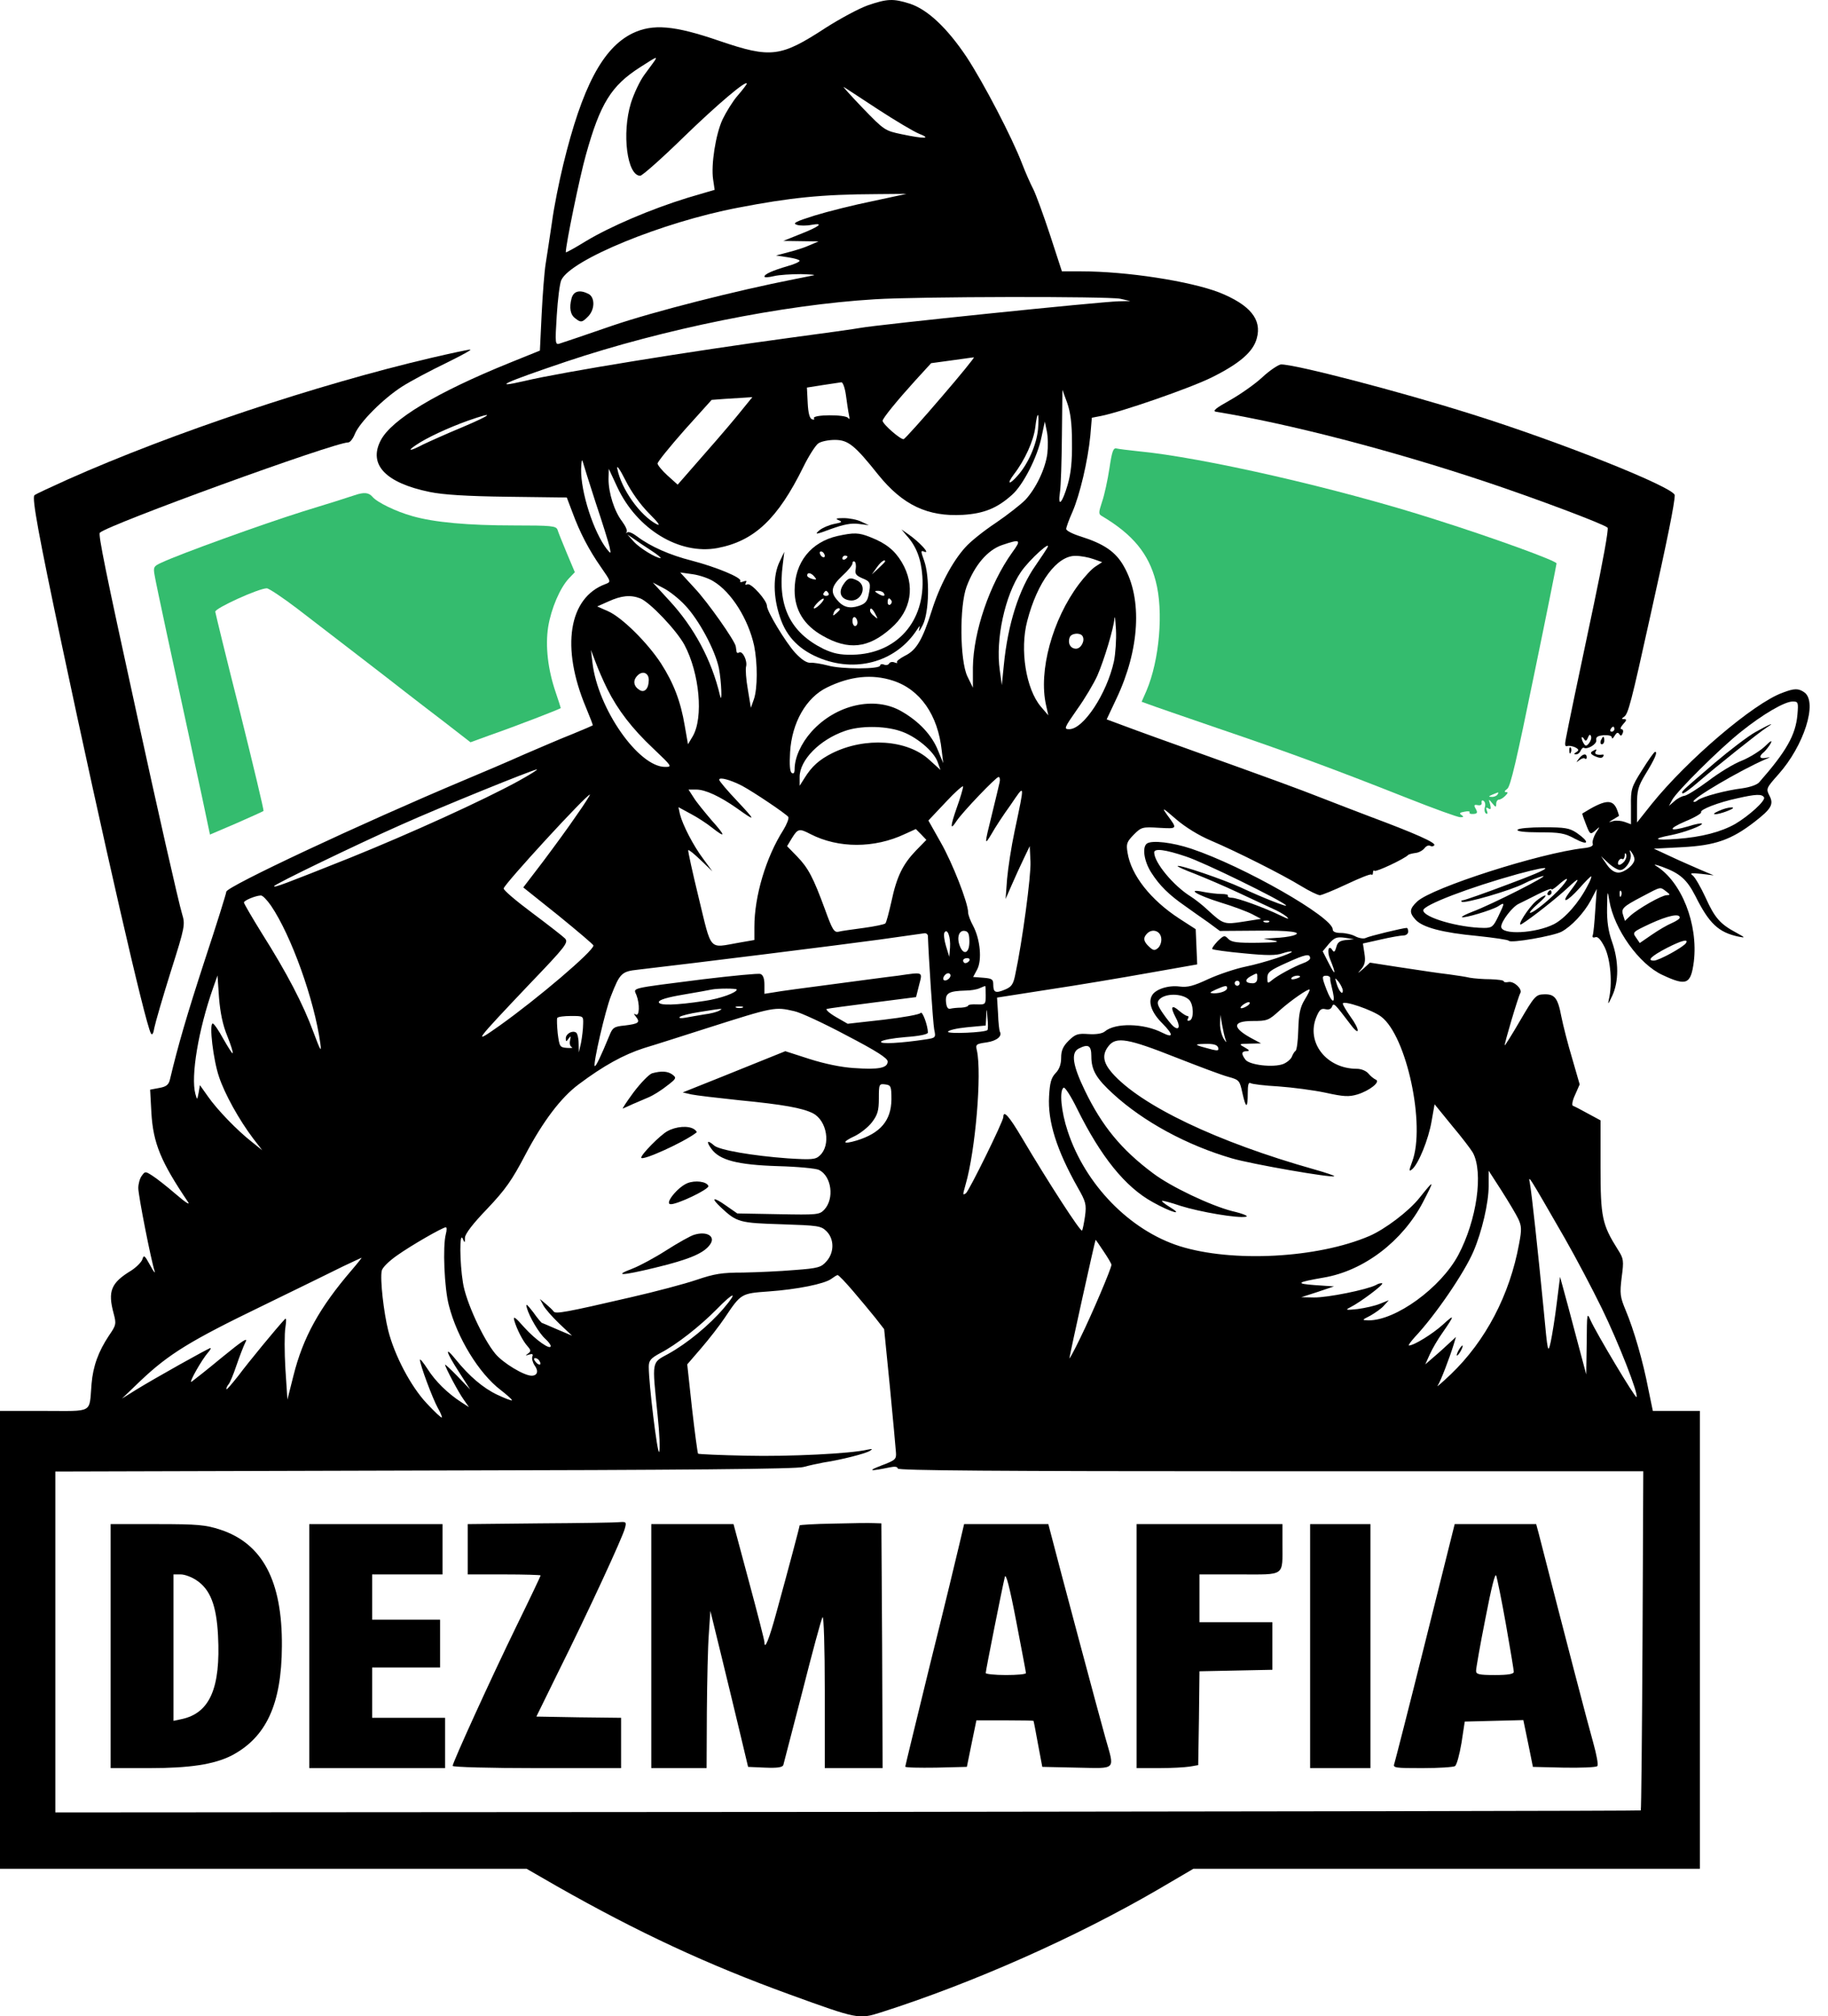 <?xml version="1.0" encoding="UTF-8"?> <svg xmlns="http://www.w3.org/2000/svg" width="78" height="86" viewBox="0 0 78 86" fill="none"><path d="M37.017 0.232C36.631 0.372 35.837 0.801 35.247 1.177C33.305 2.443 32.908 2.496 30.698 1.745C28.766 1.08 27.854 1.005 26.985 1.423C25.719 2.046 24.839 3.709 24.035 7.014C23.863 7.722 23.637 8.827 23.552 9.481C23.455 10.125 23.337 10.93 23.283 11.252C23.23 11.574 23.155 12.539 23.112 13.398L23.037 14.954L21.738 15.479C18.637 16.735 16.706 17.893 16.245 18.784C15.708 19.814 16.449 20.597 18.337 20.984C18.906 21.102 19.925 21.166 21.663 21.188L24.185 21.22L24.421 21.842C24.743 22.722 25.14 23.473 25.644 24.192C26.073 24.814 26.084 24.814 25.837 24.911C24.26 25.49 23.927 27.614 25 30.168C25.172 30.587 25.311 30.93 25.29 30.941C25.279 30.951 24.882 31.123 24.41 31.316C23.938 31.499 23.026 31.896 22.371 32.175C21.728 32.464 20.569 32.958 19.796 33.28C15.429 35.115 9.657 37.819 9.657 38.033C9.657 38.097 9.249 39.407 8.745 40.93C7.972 43.301 7.597 44.589 7.253 46.037C7.2 46.263 7.103 46.349 6.803 46.402L6.406 46.477L6.459 47.454C6.534 48.763 6.867 49.557 8.026 51.273C8.122 51.424 7.897 51.273 7.511 50.941C7.125 50.608 6.674 50.254 6.502 50.147C6.202 49.954 6.191 49.954 6.052 50.147C5.966 50.254 5.901 50.501 5.901 50.673C5.901 50.995 6.449 53.773 6.599 54.224C6.631 54.342 6.545 54.224 6.406 53.967C6.17 53.537 6.137 53.505 6.073 53.72C6.03 53.838 5.815 54.053 5.601 54.192C4.732 54.718 4.592 55.072 4.85 56.027C4.968 56.467 4.957 56.52 4.646 56.971C4.206 57.636 3.97 58.258 3.906 59.031C3.798 60.308 4.024 60.179 1.878 60.179H0V69.943V79.707H11.234H22.468L23.756 80.448C27.232 82.422 30.183 83.795 33.702 85.072C36.599 86.124 36.642 86.134 37.586 85.834C41.492 84.589 45.902 82.636 49.421 80.587L50.923 79.707H61.728H72.533V69.943V60.179H71.524H70.526L70.333 59.246C70.108 58.065 69.711 56.703 69.367 55.887C69.131 55.319 69.11 55.19 69.196 54.482C69.292 53.763 69.281 53.688 69.035 53.301C68.359 52.228 68.294 51.917 68.294 49.771V47.786L67.758 47.497C67.468 47.336 67.178 47.185 67.114 47.164C67.061 47.143 67.093 46.939 67.211 46.692L67.404 46.252L67.082 45.136C66.9 44.535 66.696 43.73 66.621 43.355C66.47 42.55 66.331 42.389 65.859 42.411C65.537 42.422 65.462 42.507 64.872 43.516C64.518 44.127 64.217 44.6 64.206 44.589C64.174 44.557 64.786 42.486 64.872 42.357C64.968 42.185 64.603 41.842 64.367 41.885C64.26 41.907 64.163 41.896 64.163 41.853C64.163 41.81 63.906 41.778 63.605 41.767C63.294 41.767 62.897 41.735 62.715 41.703C62.543 41.66 62.157 41.606 61.857 41.563C61.159 41.477 60.998 41.445 59.625 41.241L58.455 41.059L58.176 41.316C57.908 41.542 57.897 41.552 58.09 41.327C58.241 41.145 58.273 40.984 58.219 40.662L58.155 40.243L58.917 40.072C59.335 39.975 59.775 39.9 59.882 39.9C60 39.9 60.086 39.825 60.086 39.739C60.086 39.653 60.065 39.578 60.022 39.578C59.872 39.578 58.402 39.932 58.273 40.007C58.187 40.05 57.994 40.018 57.844 39.943C57.694 39.857 57.404 39.793 57.221 39.793C56.985 39.793 56.867 39.739 56.867 39.642C56.867 39.117 53.069 36.949 50.827 36.198C50.022 35.93 49.174 35.834 48.949 35.973C48.724 36.112 48.809 36.735 49.131 37.228C49.474 37.765 49.871 38.162 50.569 38.645C50.837 38.838 51.277 39.149 51.556 39.342L52.05 39.707L53.53 39.696C55.043 39.675 55.687 39.761 55.151 39.911C55 39.954 54.668 39.997 54.4 40.007L53.917 40.039L54.346 40.115C54.657 40.168 54.485 40.2 53.681 40.211C52.801 40.222 52.554 40.19 52.414 40.05C52.254 39.879 52.221 39.889 51.953 40.147C51.803 40.308 51.696 40.458 51.728 40.479C51.76 40.512 52.361 40.597 53.08 40.662C54.056 40.758 54.453 40.758 54.721 40.662C54.914 40.597 55.097 40.565 55.118 40.587C55.194 40.651 53.927 41.07 53.144 41.23C52.726 41.316 52.017 41.552 51.567 41.756C50.923 42.057 50.676 42.121 50.333 42.078C49.85 42.014 49.292 42.196 49.153 42.464C48.981 42.765 49.153 43.215 49.603 43.655C50.075 44.138 50.075 44.288 49.603 44.052C48.82 43.645 47.586 43.612 47.136 43.999C47.028 44.085 46.771 44.127 46.449 44.106C45.987 44.074 45.891 44.106 45.601 44.385C45.354 44.632 45.279 44.814 45.279 45.115C45.279 45.383 45.204 45.608 45.043 45.769C44.85 45.973 44.796 46.188 44.764 46.756C44.7 47.829 45.086 49.052 45.987 50.651C46.331 51.252 46.363 51.37 46.299 51.864C46.256 52.153 46.202 52.443 46.17 52.486C46.116 52.572 44.721 50.415 43.616 48.548C43.058 47.604 42.811 47.325 42.811 47.647C42.811 47.829 41.342 50.812 41.213 50.898C41.073 50.984 41.073 50.984 41.202 50.522C41.62 49.085 41.899 45.801 41.685 44.814C41.62 44.546 41.642 44.525 42.103 44.46C42.532 44.396 42.779 44.192 42.661 43.999C42.64 43.956 42.597 43.612 42.586 43.237L42.543 42.55L44.743 42.207C45.955 42.025 47.876 41.703 49.013 41.499L51.084 41.134L51.052 40.383L51.02 39.632L50.322 39.181C49.099 38.387 48.262 37.325 48.112 36.37C48.047 35.984 48.08 35.909 48.38 35.597C48.702 35.276 48.745 35.265 49.464 35.308C50.258 35.351 50.247 35.361 49.796 34.75C49.56 34.417 49.603 34.439 50.172 34.932C50.569 35.276 51.159 35.64 51.674 35.855C52.779 36.327 54.721 37.303 55.526 37.797C55.88 38.012 56.234 38.183 56.32 38.183C56.395 38.183 56.921 37.969 57.468 37.711C58.015 37.454 58.487 37.261 58.52 37.303C58.552 37.336 58.584 37.293 58.584 37.218C58.584 37.142 58.616 37.11 58.648 37.142C58.713 37.207 59.936 36.627 60.086 36.467C60.118 36.434 60.258 36.402 60.397 36.381C60.537 36.37 60.709 36.273 60.784 36.177C60.859 36.08 60.966 36.037 61.03 36.08C61.095 36.112 61.17 36.102 61.202 36.048C61.267 35.941 60.376 35.544 58.477 34.836C57.865 34.6 56.921 34.245 56.385 34.031C55.344 33.623 54.496 33.312 50.429 31.853C48.981 31.338 47.672 30.855 47.511 30.791L47.221 30.683L47.64 29.793C48.627 27.711 48.756 25.544 47.951 24.149C47.608 23.537 47.103 23.194 46.116 22.883C45.773 22.776 45.494 22.636 45.494 22.561C45.494 22.497 45.612 22.164 45.762 21.831C46.073 21.112 46.417 19.675 46.524 18.58L46.588 17.818L46.974 17.743C47.812 17.582 50.762 16.563 51.696 16.102C52.887 15.511 53.477 15.007 53.627 14.428C53.852 13.623 53.337 13.001 52.028 12.475C50.773 11.992 48.08 11.574 46.138 11.574H45.311L44.807 10.029C44.528 9.181 44.206 8.301 44.088 8.065C43.97 7.84 43.756 7.357 43.616 6.992C43.187 5.865 41.964 3.526 41.245 2.432C40.419 1.198 39.582 0.404 38.82 0.157C38.112 -0.068 37.854 -0.057 37.017 0.232ZM27.94 2.582C27.886 2.657 27.693 2.926 27.5 3.183C27.307 3.441 27.049 3.988 26.921 4.396C26.524 5.694 26.76 7.496 27.318 7.496C27.404 7.496 28.241 6.756 29.163 5.855C30.601 4.46 31.867 3.387 31.867 3.569C31.867 3.591 31.695 3.827 31.47 4.084C31.256 4.331 30.977 4.793 30.837 5.082C30.537 5.715 30.333 7.035 30.429 7.657L30.494 8.097L29.324 8.441C27.768 8.923 26.052 9.653 25 10.286C24.528 10.576 24.142 10.79 24.142 10.758C24.142 10.426 24.743 7.507 25 6.606C25.612 4.406 26.084 3.655 27.307 2.872C28.026 2.411 28.047 2.4 27.94 2.582ZM37.447 4.653C38.187 5.136 38.981 5.608 39.217 5.705C39.764 5.919 39.453 5.93 38.477 5.726C37.758 5.576 37.726 5.554 36.813 4.61C36.309 4.084 35.944 3.677 35.998 3.709C36.062 3.741 36.706 4.17 37.447 4.653ZM37.232 8.58C36.438 8.741 35.322 9.02 34.764 9.192C33.949 9.449 33.798 9.524 34.002 9.589C34.131 9.632 34.421 9.632 34.635 9.589C35.183 9.492 34.968 9.664 34.12 9.996L33.423 10.275L34.174 10.286L34.925 10.297L34.55 10.458C34.346 10.554 33.938 10.683 33.638 10.758L33.112 10.898L33.616 10.973C33.895 11.016 34.12 11.08 34.12 11.123C34.12 11.166 33.895 11.273 33.616 11.348C32.962 11.541 32.618 11.692 32.618 11.799C32.618 11.842 32.801 11.831 33.026 11.777C33.24 11.724 33.766 11.692 34.174 11.692C34.593 11.702 34.828 11.724 34.711 11.745C34.593 11.767 34.228 11.842 33.906 11.906C31.438 12.389 27.886 13.29 26.127 13.891C25.011 14.277 23.992 14.621 23.884 14.653C23.691 14.717 23.68 14.664 23.756 13.462C23.798 12.775 23.884 12.089 23.949 11.949C24.346 11.08 28.273 9.471 31.492 8.859C33.713 8.43 35.065 8.29 37.393 8.28L38.681 8.269L37.232 8.58ZM47.801 12.743L48.23 12.84L47.736 12.851C46.91 12.872 37.447 13.848 36.696 13.988C36.545 14.02 35.172 14.213 33.638 14.417C29.582 14.964 23.992 15.866 22.371 16.252C20.934 16.584 21.513 16.316 24.152 15.426C28.316 14.031 33.401 13.001 37.329 12.765C39.185 12.647 47.275 12.636 47.801 12.743ZM40.161 16.949C39.346 17.904 38.627 18.698 38.562 18.73C38.444 18.773 37.661 18.087 37.661 17.947C37.661 17.84 38.305 17.056 39.045 16.241L39.732 15.49L40.601 15.372C41.084 15.308 41.502 15.243 41.556 15.243C41.599 15.232 40.977 16.005 40.161 16.949ZM36.095 16.853C36.138 17.164 36.191 17.539 36.223 17.69C36.266 17.861 36.245 17.915 36.191 17.829C36.073 17.668 34.646 17.679 34.732 17.84C34.764 17.893 34.732 17.915 34.646 17.883C34.55 17.851 34.485 17.625 34.464 17.185L34.431 16.531L35.108 16.424C35.483 16.37 35.837 16.316 35.901 16.305C35.966 16.305 36.052 16.541 36.095 16.853ZM45.741 18.87C45.751 19.685 45.698 20.179 45.558 20.672C45.322 21.477 45.129 21.67 45.226 21.005C45.269 20.747 45.301 19.653 45.311 18.58L45.333 16.627L45.537 17.185C45.676 17.582 45.741 18.065 45.741 18.87ZM31.685 17.453C31.459 17.743 30.751 18.58 30.097 19.32L28.916 20.672L28.487 20.286C28.251 20.072 28.058 19.835 28.058 19.771C28.058 19.696 28.573 19.063 29.206 18.344L30.365 17.056L30.923 17.014C31.234 16.992 31.631 16.971 31.792 16.96L32.103 16.939L31.685 17.453ZM19.743 18.215C19.067 18.494 18.305 18.838 18.058 18.956C17.489 19.256 17.339 19.256 17.758 18.977C18.198 18.677 19.12 18.247 19.957 17.947C21.148 17.529 21.03 17.668 19.743 18.215ZM44.292 18.312C44.228 18.966 43.874 19.782 43.423 20.286C43.058 20.705 42.94 20.662 43.262 20.233C43.734 19.621 44.099 18.805 44.174 18.237C44.26 17.486 44.356 17.539 44.292 18.312ZM44.689 19.353C44.603 19.997 44.206 20.833 43.745 21.327C43.552 21.52 42.994 21.96 42.489 22.303C41.985 22.636 41.395 23.108 41.191 23.344C40.633 23.956 40.086 24.997 39.754 26.059C39.356 27.303 39.099 27.733 38.616 27.969C38.391 28.087 38.241 28.205 38.273 28.248C38.316 28.291 38.273 28.291 38.176 28.258C38.08 28.215 37.972 28.237 37.94 28.301C37.897 28.366 37.801 28.387 37.715 28.344C37.629 28.312 37.554 28.333 37.554 28.387C37.554 28.548 35.891 28.548 35.333 28.387C35.043 28.312 34.711 28.258 34.582 28.269C34.421 28.28 34.196 28.13 33.927 27.84C33.52 27.389 32.725 26.08 32.725 25.844C32.725 25.608 32.06 24.868 31.899 24.921C31.803 24.964 31.781 24.943 31.824 24.857C31.878 24.771 31.846 24.76 31.717 24.803C31.62 24.846 31.556 24.835 31.588 24.782C31.674 24.642 30.547 24.181 29.517 23.913C28.584 23.677 27.758 23.312 27.189 22.883C27.007 22.743 26.814 22.657 26.76 22.711C26.706 22.754 26.695 22.743 26.738 22.69C26.781 22.636 26.695 22.443 26.545 22.239C26.213 21.81 25.966 21.026 25.966 20.436L25.977 19.997L26.341 20.78C27.178 22.572 28.992 23.677 30.612 23.376C32.189 23.076 33.187 22.132 34.281 19.911C34.507 19.449 34.796 18.999 34.914 18.913C35.032 18.827 35.354 18.763 35.623 18.763C36.191 18.763 36.47 18.988 37.479 20.254C38.52 21.541 39.582 22.046 41.084 21.96C41.974 21.906 42.543 21.681 43.176 21.112C43.648 20.705 44.271 19.492 44.442 18.634L44.582 17.979L44.668 18.398C44.721 18.634 44.721 19.052 44.689 19.353ZM25.419 21.445C25.708 22.303 25.966 23.14 26.009 23.323C26.073 23.634 26.073 23.634 25.901 23.43C25.333 22.711 24.775 20.984 24.796 20.007C24.807 19.707 24.828 19.556 24.861 19.675C24.893 19.793 25.14 20.587 25.419 21.445ZM27.693 21.896C28.09 22.293 28.208 22.454 28.015 22.357C27.307 21.982 26.513 20.866 26.341 19.997C26.298 19.803 26.449 20.007 26.685 20.479C26.931 20.973 27.318 21.52 27.693 21.896ZM27.79 23.484C28.058 23.655 28.23 23.805 28.187 23.805C27.994 23.805 27.286 23.376 27.039 23.097L26.77 22.797L27.039 22.979C27.189 23.087 27.522 23.312 27.79 23.484ZM43.187 23.569C42.221 24.921 41.535 26.949 41.513 28.462V29.331L41.277 28.848C40.955 28.162 40.934 25.855 41.245 25.018C41.588 24.106 42.135 23.462 42.758 23.248C43.552 22.979 43.595 23.012 43.187 23.569ZM44.668 23.398C44.625 23.473 44.41 23.795 44.196 24.106C43.477 25.125 43.005 26.617 42.833 28.366L42.747 29.224L42.661 28.591C42.468 27.271 42.886 25.383 43.562 24.396C43.927 23.859 44.947 22.947 44.668 23.398ZM46.663 23.848L47.028 23.977L46.749 24.16C46.588 24.256 46.277 24.599 46.041 24.911C44.904 26.424 44.303 28.623 44.636 30.082L44.732 30.512L44.41 30.136C43.777 29.385 43.509 27.711 43.831 26.488C44.26 24.825 45.108 23.688 45.902 23.709C46.116 23.709 46.459 23.773 46.663 23.848ZM30.44 24.793C31.213 25.254 31.931 26.413 32.178 27.539C32.328 28.28 32.328 29.363 32.168 29.825L32.039 30.19L31.91 29.406C31.835 28.988 31.803 28.537 31.835 28.43C31.899 28.183 31.685 27.743 31.535 27.829C31.481 27.872 31.427 27.84 31.427 27.786C31.416 27.722 31.406 27.625 31.395 27.572C31.363 27.336 30.193 25.672 29.635 25.082L29.024 24.417L29.56 24.492C29.861 24.535 30.258 24.675 30.44 24.793ZM29.238 25.823C29.818 26.434 30.515 27.722 30.676 28.505C30.783 29.042 30.826 30.115 30.719 29.653C30.365 28.151 29.614 26.756 28.562 25.619L27.854 24.846L28.305 25.082C28.562 25.211 28.981 25.544 29.238 25.823ZM27.318 25.522C27.726 25.683 28.863 26.874 29.206 27.507C29.85 28.72 30.022 30.608 29.56 31.402L29.356 31.745L29.217 30.951C29.045 29.921 28.745 29.138 28.208 28.301C27.629 27.411 26.535 26.327 25.944 26.07L25.483 25.866L25.966 25.651C26.513 25.404 26.899 25.361 27.318 25.522ZM47.532 28.205C47.232 29.578 46.234 31.102 45.623 31.102C45.386 31.102 45.408 31.048 45.955 30.265C46.288 29.803 46.674 29.149 46.824 28.816C47.114 28.151 47.522 26.799 47.554 26.37C47.565 26.23 47.597 26.445 47.618 26.863C47.64 27.271 47.597 27.883 47.532 28.205ZM46.191 27.132C46.309 27.325 46.127 27.668 45.912 27.668C45.676 27.668 45.547 27.432 45.644 27.185C45.708 27.003 46.095 26.971 46.191 27.132ZM25.912 29.385C26.363 30.286 26.974 31.08 27.876 31.928C28.68 32.69 28.691 32.711 28.38 32.711C27.243 32.711 25.504 30.222 25.279 28.258L25.215 27.722L25.419 28.258C25.526 28.548 25.751 29.063 25.912 29.385ZM27.683 28.999C27.683 29.374 27.5 29.567 27.286 29.428C27.028 29.267 26.996 29.02 27.2 28.816C27.414 28.591 27.683 28.698 27.683 28.999ZM38.101 29.031C39.26 29.406 40.022 30.49 40.183 32.014L40.247 32.55L40.022 32.003C39.764 31.359 39.217 30.769 38.466 30.34C37.318 29.675 35.666 30.05 34.625 31.209C34.185 31.703 33.906 32.314 33.906 32.808C33.906 32.958 33.863 33.022 33.788 32.969C33.702 32.926 33.681 32.615 33.713 32.078C33.788 30.823 34.399 29.75 35.29 29.321C36.277 28.838 37.211 28.741 38.101 29.031ZM38.401 31.177C39.056 31.381 39.85 32.035 40.011 32.507L40.129 32.84L39.657 32.411C38.713 31.542 36.91 31.424 35.494 32.132C34.947 32.411 34.635 32.69 34.324 33.194L34.12 33.516V33.14C34.12 32.421 34.968 31.552 36.052 31.177C36.685 30.951 37.715 30.951 38.401 31.177ZM22.103 33.323C20.59 34.149 17.522 35.544 14.946 36.584C12.146 37.7 11.695 37.872 11.695 37.797C11.695 37.722 15.247 36.005 17.114 35.179C18.788 34.428 22.736 32.829 22.908 32.818C22.972 32.818 22.607 33.044 22.103 33.323ZM31.663 33.516C32.146 33.773 33.552 34.718 33.638 34.846C33.67 34.911 33.573 35.157 33.423 35.404C32.683 36.563 32.189 38.226 32.189 39.535V40.093L31.513 40.211C30.226 40.437 30.376 40.608 29.818 38.312C29.549 37.207 29.346 36.284 29.367 36.263C29.389 36.23 29.625 36.424 29.904 36.692L30.397 37.164L30.011 36.638C29.582 36.069 29.131 35.19 29.013 34.728L28.949 34.428L29.464 34.707C29.753 34.857 30.161 35.125 30.376 35.297C30.977 35.769 30.977 35.672 30.354 34.975C30.054 34.621 29.7 34.192 29.593 34.009L29.378 33.677H29.71C30.097 33.677 30.719 33.967 31.438 34.471C32.264 35.061 32.264 35.029 31.47 34.181C31.041 33.73 30.687 33.312 30.687 33.258C30.687 33.13 31.159 33.258 31.663 33.516ZM42.651 33.376C42.618 33.516 42.479 34.117 42.329 34.718C41.996 36.059 41.996 36.091 42.318 35.554C42.447 35.318 42.811 34.761 43.123 34.331C43.745 33.419 43.734 33.355 43.294 35.447C43.155 36.091 43.015 37.014 42.972 37.486L42.908 38.344L43.166 37.754C43.305 37.432 43.541 36.917 43.681 36.627L43.938 36.091L43.97 36.745C44.002 37.336 43.616 40.19 43.326 41.542C43.241 41.982 43.166 42.089 42.886 42.207C42.479 42.379 42.382 42.336 42.382 41.992C42.382 41.767 42.329 41.735 41.953 41.703L41.524 41.67L41.696 41.349C41.91 40.941 41.824 40.061 41.524 39.492C41.406 39.278 41.309 39.02 41.309 38.913C41.309 38.516 40.644 36.81 40.14 35.93L39.614 34.997L40.354 34.213C40.762 33.773 41.095 33.484 41.095 33.548C41.095 33.623 40.977 34.031 40.826 34.449C40.537 35.276 40.537 35.447 40.816 35.018C41.073 34.632 42.5 33.14 42.608 33.14C42.661 33.14 42.683 33.248 42.651 33.376ZM24.603 34.771C24.27 35.265 23.616 36.155 23.165 36.756L22.328 37.851L23.831 39.052C24.646 39.718 25.322 40.286 25.322 40.329C25.322 40.565 22.94 42.593 21.309 43.752C20.14 44.578 20.215 44.482 22.607 41.96C24.152 40.351 24.26 40.2 24.11 40.029C24.013 39.932 23.38 39.439 22.704 38.934C22.028 38.43 21.481 37.969 21.491 37.894C21.524 37.7 25.022 33.891 25.172 33.891C25.193 33.891 24.947 34.288 24.603 34.771ZM34.582 35.576C35.773 36.188 37.307 36.188 38.605 35.576L39.078 35.361L39.303 35.587L39.528 35.823L39.088 36.273C38.52 36.864 38.262 37.389 38.037 38.452C37.929 38.924 37.822 39.342 37.779 39.385C37.736 39.428 37.329 39.514 36.856 39.578C36.384 39.642 35.901 39.707 35.783 39.739C35.59 39.782 35.515 39.653 35.204 38.795C34.7 37.422 34.485 37.014 34.002 36.52L33.584 36.091L33.798 35.737C34.045 35.34 34.11 35.329 34.582 35.576ZM50.601 36.531C51.342 36.767 54.625 38.376 54.872 38.612C54.99 38.73 53.831 38.269 52.94 37.851C52.221 37.518 50.312 36.864 50.247 36.939C50.226 36.96 50.558 37.11 50.987 37.271C51.417 37.443 52.254 37.797 52.844 38.076C53.434 38.355 54.088 38.655 54.292 38.752C54.496 38.838 54.764 38.988 54.882 39.085C55.043 39.224 54.979 39.213 54.646 39.052C53.97 38.72 52.79 38.291 52.554 38.291C52.447 38.291 52.372 38.258 52.393 38.205C52.425 38.162 52.297 38.13 52.114 38.13C51.921 38.13 51.588 38.087 51.363 38.044C50.59 37.883 51.052 38.172 52.082 38.494C52.618 38.655 53.241 38.891 53.444 38.999L53.809 39.192L53.058 39.31C52.232 39.439 52.2 39.428 51.524 38.806C51.309 38.602 50.977 38.344 50.805 38.237C50.065 37.776 49.249 36.788 49.249 36.359C49.249 36.177 49.711 36.23 50.601 36.531ZM11.567 38.634C12.425 39.9 13.412 42.636 13.67 44.514C13.723 44.911 13.67 44.814 13.369 44.01C12.94 42.84 12.243 41.499 11.17 39.803C10.751 39.127 10.408 38.537 10.408 38.494C10.408 38.409 10.891 38.205 11.127 38.194C11.202 38.183 11.395 38.387 11.567 38.634ZM54.153 39.321C54.12 39.353 54.024 39.364 53.949 39.331C53.863 39.299 53.895 39.267 54.013 39.267C54.131 39.256 54.196 39.288 54.153 39.321ZM40.537 40.415L40.505 40.812L40.365 40.351C40.29 40.104 40.258 39.846 40.301 39.771C40.429 39.578 40.569 39.975 40.537 40.415ZM41.363 40.168C41.363 40.673 41.105 40.769 40.944 40.319C40.816 39.954 40.934 39.664 41.17 39.707C41.32 39.728 41.363 39.846 41.363 40.168ZM49.55 40.018C49.571 40.168 49.507 40.351 49.41 40.437C49.271 40.554 49.206 40.544 49.035 40.383C48.788 40.157 48.766 39.997 48.949 39.814C49.174 39.589 49.517 39.707 49.55 40.018ZM39.593 39.922C39.625 40.823 39.807 43.612 39.861 43.902C39.936 44.256 39.925 44.267 39.517 44.331C38.455 44.492 37.522 44.546 37.597 44.428C37.629 44.364 38.101 44.278 38.627 44.235C39.228 44.192 39.593 44.117 39.593 44.042C39.593 43.752 39.356 43.097 39.281 43.205C39.249 43.269 38.53 43.398 37.693 43.495L36.17 43.666L35.666 43.376C35.386 43.215 35.215 43.054 35.279 43.033C35.344 43.012 36.234 42.894 37.243 42.765L39.088 42.529L39.217 42.014C39.367 41.434 39.421 41.456 38.305 41.617C37.919 41.66 36.663 41.831 35.515 41.982C34.367 42.132 33.24 42.282 33.026 42.325L32.618 42.389V42.003C32.618 41.745 32.565 41.585 32.447 41.542C32.361 41.51 31.266 41.617 30.011 41.767C26.803 42.175 27.028 42.121 27.157 42.443C27.307 42.84 27.286 43.366 27.125 43.269C27.028 43.215 27.039 43.248 27.135 43.366C27.328 43.612 27.253 43.666 26.652 43.741C26.202 43.784 26.137 43.827 25.998 44.181C25.622 45.093 25.419 45.512 25.376 45.469C25.301 45.383 25.826 43.087 26.073 42.475C26.449 41.51 26.524 41.434 27.221 41.359C29.549 41.091 36.084 40.276 37.554 40.072C38.53 39.932 39.389 39.814 39.464 39.803C39.528 39.803 39.593 39.857 39.593 39.922ZM57.436 40.093C57.157 40.125 57.071 40.19 57.017 40.404C56.964 40.597 56.921 40.63 56.857 40.533C56.696 40.265 56.61 40.554 56.749 40.898C57.017 41.552 56.996 41.67 56.717 41.123L56.438 40.576L56.706 40.254C56.942 39.986 57.039 39.954 57.382 39.997L57.779 40.061L57.436 40.093ZM55.902 40.876C55.902 40.93 55.773 41.027 55.612 41.08C55.204 41.23 54.496 41.617 54.271 41.81C54.088 41.96 54.078 41.949 54.078 41.703C54.078 41.467 54.196 41.381 54.914 41.059C55.719 40.694 55.902 40.662 55.902 40.876ZM41.363 40.973C41.331 41.027 41.256 41.08 41.191 41.08C41.138 41.08 41.095 41.027 41.095 40.973C41.095 40.909 41.17 40.866 41.266 40.866C41.352 40.866 41.395 40.909 41.363 40.973ZM40.558 41.606C40.558 41.735 40.344 41.874 40.269 41.799C40.193 41.724 40.333 41.51 40.462 41.51C40.515 41.51 40.558 41.552 40.558 41.606ZM53.648 41.724C53.648 41.864 53.573 41.939 53.455 41.939C53.133 41.939 53.09 41.799 53.348 41.649C53.67 41.477 53.648 41.477 53.648 41.724ZM9.7 44.192C9.85 44.567 9.957 44.9 9.925 44.922C9.903 44.943 9.732 44.664 9.528 44.31C9.335 43.956 9.131 43.655 9.077 43.655C8.916 43.655 9.099 45.211 9.346 45.93C9.592 46.67 10.204 47.765 10.794 48.548L11.191 49.063L10.751 48.709C10.118 48.215 9.26 47.325 8.873 46.767L8.53 46.284L8.476 46.606C8.412 46.928 8.412 46.928 8.337 46.66C8.133 45.909 8.466 43.913 9.099 42.121L9.281 41.606L9.346 42.561C9.399 43.205 9.507 43.73 9.7 44.192ZM55.472 41.66C55.472 41.681 55.376 41.724 55.258 41.756C55.14 41.788 55.065 41.767 55.108 41.713C55.161 41.617 55.472 41.574 55.472 41.66ZM56.76 41.724C56.76 41.842 56.76 41.831 56.878 42.336C56.985 42.84 56.824 42.776 56.61 42.228C56.395 41.67 56.395 41.617 56.599 41.617C56.685 41.617 56.76 41.66 56.76 41.724ZM57.297 42.25C57.297 42.475 57.125 42.271 57.028 41.939C56.953 41.681 56.953 41.681 57.125 41.885C57.211 42.003 57.297 42.175 57.297 42.25ZM52.897 41.939C52.897 41.992 52.854 42.046 52.79 42.046C52.736 42.046 52.683 41.992 52.683 41.939C52.683 41.874 52.736 41.831 52.79 41.831C52.854 41.831 52.897 41.874 52.897 41.939ZM42.06 42.454C42.06 42.84 42.05 42.851 41.685 42.84C41.481 42.829 41.309 42.851 41.309 42.894C41.309 42.926 41.181 42.969 41.02 42.979C40.848 42.979 40.644 43.001 40.558 43.022C40.451 43.054 40.386 42.969 40.365 42.733C40.333 42.357 40.483 42.271 41.202 42.25C41.406 42.25 41.674 42.207 41.792 42.153C41.91 42.1 42.017 42.057 42.039 42.057C42.05 42.046 42.06 42.228 42.06 42.454ZM52.361 42.142C52.361 42.261 52.093 42.368 51.792 42.368C51.588 42.357 51.599 42.336 51.878 42.207C52.275 42.035 52.361 42.014 52.361 42.142ZM31.438 42.207C31.438 42.336 30.741 42.593 30.075 42.69C28.82 42.883 28.112 42.894 28.112 42.743C28.112 42.647 28.466 42.539 29.163 42.422C29.732 42.325 30.279 42.228 30.365 42.207C30.633 42.153 31.438 42.153 31.438 42.207ZM55.666 42.647C55.472 42.969 55.419 43.248 55.397 43.913C55.387 44.385 55.333 44.793 55.279 44.825C55.226 44.857 55.161 44.975 55.118 45.083C55.075 45.179 54.914 45.319 54.754 45.383C54.324 45.544 53.316 45.426 53.144 45.2C52.951 44.943 52.972 44.836 53.198 44.836C53.337 44.825 53.316 44.793 53.112 44.675C52.844 44.525 52.854 44.525 53.327 44.514L53.809 44.503L53.487 44.331C52.565 43.849 52.554 43.548 53.444 43.548C54.078 43.548 54.131 43.527 54.614 43.087C55.097 42.657 55.816 42.164 55.88 42.207C55.902 42.228 55.805 42.422 55.666 42.647ZM50.73 42.636C50.934 42.819 50.955 43.462 50.762 43.527C50.676 43.559 50.644 43.527 50.687 43.452C50.73 43.387 50.719 43.334 50.666 43.334C50.612 43.334 50.462 43.237 50.322 43.119C49.99 42.829 49.925 42.937 50.161 43.387C50.376 43.773 50.322 43.988 50.065 43.773C49.99 43.709 49.786 43.462 49.625 43.226C49.389 42.883 49.356 42.765 49.453 42.647C49.689 42.357 50.429 42.357 50.73 42.636ZM53.219 42.904C52.962 43.065 52.822 43.022 53.047 42.851C53.166 42.765 53.284 42.722 53.316 42.754C53.348 42.786 53.305 42.851 53.219 42.904ZM58.938 43.366C60.022 44.192 60.837 48.001 60.258 49.546C60.118 49.932 60.108 49.986 60.247 49.879C60.526 49.653 60.955 48.591 61.084 47.829L61.213 47.1L61.964 48.022C62.382 48.516 62.769 49.031 62.844 49.16C63.305 50.007 63.015 52.046 62.221 53.537C61.47 54.932 59.55 56.327 58.391 56.316C58.101 56.306 58.101 56.306 58.477 56.113C58.681 55.995 58.949 55.812 59.056 55.683L59.26 55.458L58.885 55.608C58.681 55.694 58.251 55.791 57.929 55.834C57.425 55.887 57.382 55.877 57.618 55.758C58.026 55.555 59.035 54.803 58.981 54.739C58.949 54.718 58.82 54.739 58.702 54.814C58.327 55.007 56.642 55.351 56.063 55.34L55.526 55.329L56.224 55.104L56.921 54.868L56.116 54.814C55.258 54.75 55.312 54.696 56.481 54.492C58.198 54.203 59.85 52.937 60.719 51.273C61.224 50.297 61.213 50.286 60.569 51.091C60.118 51.66 59.099 52.432 58.423 52.722C56.213 53.666 52.586 53.859 50.333 53.151C48.208 52.475 46.309 50.533 45.558 48.248C45.279 47.411 45.193 46.51 45.386 46.392C45.44 46.359 45.698 46.756 45.955 47.282C46.974 49.342 48.015 50.63 49.185 51.273C49.968 51.713 50.558 51.874 49.904 51.477C49.711 51.359 49.56 51.241 49.582 51.22C49.603 51.198 49.968 51.295 50.376 51.434C51.191 51.692 52.822 51.971 53.166 51.896C53.294 51.874 53.047 51.767 52.586 51.66C51.663 51.424 49.957 50.619 49.196 50.04C47.844 49.031 47.028 48.033 46.299 46.531C45.773 45.447 45.687 44.911 46.02 44.728C46.438 44.514 46.567 44.589 46.567 45.05C46.567 45.64 46.771 45.995 47.5 46.66C48.788 47.84 50.644 48.849 52.565 49.407C53.402 49.653 56.857 50.254 56.932 50.168C56.953 50.147 56.578 50.018 56.084 49.879C51.932 48.709 48.67 47.153 47.447 45.758C47.06 45.308 47.017 44.975 47.307 44.61C47.629 44.203 48.144 44.299 50.151 45.093C51.138 45.48 52.157 45.866 52.414 45.93C52.876 46.059 52.897 46.08 53.015 46.627C53.166 47.303 53.241 47.293 53.241 46.617C53.241 46.284 53.273 46.145 53.359 46.198C53.423 46.241 53.96 46.306 54.55 46.338C55.151 46.381 56.052 46.499 56.556 46.606C57.339 46.778 57.554 46.788 57.919 46.681C58.445 46.52 58.927 46.134 58.702 46.048C58.627 46.016 58.477 45.898 58.391 45.791C58.294 45.673 58.08 45.587 57.897 45.587C56.599 45.587 55.719 44.46 56.17 43.376C56.299 43.065 56.374 43.001 56.556 43.044C56.696 43.076 56.792 43.044 56.835 42.937C56.91 42.754 56.942 42.797 57.629 43.698C58.037 44.245 58.037 43.924 57.618 43.355C57.447 43.108 57.297 42.861 57.297 42.808C57.297 42.647 58.563 43.076 58.938 43.366ZM31.685 42.979C31.61 43.001 31.481 43.001 31.416 42.979C31.341 42.947 31.395 42.926 31.545 42.926C31.695 42.926 31.749 42.947 31.685 42.979ZM30.687 43.108C30.601 43.162 30.311 43.237 30.043 43.269C29.775 43.312 29.421 43.376 29.238 43.409C29.056 43.441 28.959 43.43 29.002 43.376C29.056 43.323 29.442 43.226 29.861 43.162C30.869 43.001 30.88 43.001 30.687 43.108ZM33.895 43.13C34.153 43.183 35.15 43.645 36.116 44.16C37.414 44.836 37.876 45.136 37.876 45.276C37.876 45.555 37.489 45.63 36.438 45.555C35.891 45.522 35.183 45.372 34.539 45.168L33.509 44.836L32.017 45.437C31.191 45.769 30.215 46.166 29.828 46.316L29.131 46.595L29.507 46.681C29.71 46.724 30.633 46.831 31.545 46.928C33.423 47.11 34.249 47.261 34.689 47.486C35.29 47.797 35.462 48.849 34.979 49.288C34.796 49.46 34.635 49.471 33.616 49.407C32.125 49.299 30.687 49.052 30.472 48.859C30.183 48.602 30.118 48.677 30.354 48.999C30.698 49.482 31.459 49.685 33.208 49.739C34.035 49.761 34.818 49.836 34.947 49.9C35.483 50.168 35.612 51.123 35.172 51.595C34.968 51.81 34.882 51.821 33.208 51.788L31.459 51.756L30.966 51.413C30.419 51.027 30.311 51.08 30.773 51.51C31.438 52.132 31.556 52.164 33.348 52.218C34.914 52.271 35.032 52.282 35.269 52.518C35.601 52.851 35.601 53.419 35.269 53.795C35.043 54.053 34.925 54.095 33.906 54.17C33.283 54.224 32.296 54.267 31.706 54.278C30.794 54.278 30.483 54.331 29.721 54.589C29.217 54.761 27.962 55.093 26.931 55.329C24.11 55.984 23.713 56.048 23.627 55.941C23.584 55.877 23.434 55.737 23.294 55.619L23.037 55.404L23.176 55.662C23.241 55.801 23.552 56.156 23.852 56.445L24.41 56.971L23.777 56.703C23.434 56.553 23.133 56.424 23.122 56.424C23.101 56.424 22.929 56.22 22.747 55.962C22.479 55.619 22.425 55.576 22.479 55.78C22.586 56.166 23.004 56.874 23.273 57.11C23.401 57.228 23.498 57.357 23.498 57.411C23.498 57.604 22.854 57.153 22.371 56.617C21.985 56.177 21.889 56.113 21.942 56.316C22.049 56.692 22.307 57.196 22.511 57.422C22.661 57.593 22.661 57.636 22.532 57.733C22.404 57.819 22.414 57.829 22.575 57.776C22.715 57.733 22.758 57.754 22.715 57.861C22.683 57.937 22.726 58.108 22.811 58.237C22.994 58.484 22.929 58.677 22.683 58.677C22.361 58.677 21.47 58.141 21.137 57.743C20.612 57.11 19.871 55.501 19.753 54.707C19.614 53.849 19.603 52.518 19.743 52.829C19.828 53.033 19.839 53.022 19.839 52.786C19.85 52.625 20.172 52.196 20.794 51.553C21.567 50.737 21.846 50.34 22.414 49.256C23.165 47.829 23.938 46.81 24.689 46.252C25.762 45.447 26.61 44.986 27.468 44.707C27.972 44.557 29.174 44.17 30.15 43.859C33.047 42.937 33.058 42.937 33.895 43.13ZM42.135 43.934C42.028 44.042 40.451 44.106 40.451 44.01C40.451 43.945 40.816 43.859 41.256 43.816L42.06 43.741L42.082 43.355C42.093 42.979 42.103 42.979 42.135 43.43C42.168 43.677 42.157 43.913 42.135 43.934ZM24.882 43.677C24.882 43.87 24.839 44.224 24.796 44.46L24.7 44.889L24.689 44.492C24.689 44.278 24.635 44.074 24.582 44.042C24.421 43.934 24.142 44.095 24.142 44.288C24.142 44.439 24.163 44.439 24.26 44.299C24.356 44.17 24.367 44.181 24.324 44.374C24.292 44.503 24.324 44.632 24.399 44.664C24.464 44.696 24.378 44.707 24.195 44.696C23.884 44.675 23.873 44.642 23.798 44.085C23.766 43.763 23.756 43.462 23.777 43.419C23.809 43.366 24.067 43.334 24.367 43.334C24.893 43.334 24.893 43.334 24.882 43.677ZM52.297 44.353C52.35 44.492 52.318 44.471 52.211 44.299C52.125 44.149 52.05 43.859 52.06 43.655L52.071 43.28L52.146 43.709C52.189 43.945 52.254 44.235 52.297 44.353ZM51.975 44.675C52.017 44.803 51.975 44.825 51.739 44.771C50.944 44.567 50.902 44.535 51.406 44.525C51.76 44.514 51.932 44.557 51.975 44.675ZM38.037 46.896C38.026 47.797 37.565 48.334 36.556 48.645C35.944 48.827 35.901 48.72 36.481 48.452C36.717 48.334 37.05 48.076 37.211 47.861C37.447 47.55 37.5 47.368 37.5 46.853C37.5 46.241 37.511 46.22 37.769 46.252C38.015 46.284 38.037 46.327 38.037 46.896ZM64.786 51.992C64.925 52.293 64.936 52.443 64.818 53.055C64.421 55.233 63.391 57.196 61.9 58.623C61.524 58.977 61.277 59.192 61.342 59.106C61.46 58.945 61.857 57.904 62.028 57.346L62.125 57.025L61.717 57.4C61.502 57.604 61.202 57.861 61.063 57.98L60.816 58.194L61.009 57.765C61.116 57.529 61.352 57.121 61.545 56.853C62.082 56.08 62.082 56.027 61.567 56.499C61.127 56.896 60.333 57.389 60.118 57.389C60.075 57.389 60.194 57.228 60.365 57.035C61.245 56.102 62.49 54.278 62.876 53.366C63.23 52.54 63.52 51.306 63.52 50.587V49.932L64.067 50.78C64.367 51.252 64.689 51.788 64.786 51.992ZM66.771 52.819C67.243 53.645 67.951 54.986 68.348 55.801C69.046 57.228 69.936 59.492 69.829 59.589C69.775 59.643 68.101 56.842 67.865 56.306C67.715 55.962 67.715 56.005 67.704 57.282L67.683 58.623L67.254 57.014C67.018 56.123 66.771 55.19 66.696 54.932L66.567 54.46L66.427 55.576C66.352 56.188 66.234 56.928 66.17 57.228C66.052 57.754 66.041 57.722 65.87 55.887C65.623 53.355 65.355 50.866 65.279 50.469C65.215 50.115 65.151 50.007 66.771 52.819ZM19.024 52.636C18.884 53.151 18.959 54.943 19.152 55.673C19.507 57.068 20.44 58.58 21.352 59.278C21.642 59.503 21.867 59.707 21.846 59.728C21.824 59.75 21.545 59.643 21.223 59.492C20.612 59.203 20.022 58.698 19.442 57.98C18.949 57.368 19.024 57.658 19.582 58.516L20.064 59.267L19.528 58.709C19.238 58.409 18.991 58.183 18.991 58.205C18.991 58.312 19.56 59.385 19.785 59.696L20.011 60.018L19.678 59.804C19.099 59.428 18.573 58.913 18.241 58.387C18.058 58.108 17.919 57.937 17.919 58.001C17.919 58.205 18.455 59.643 18.68 60.05C18.798 60.254 18.873 60.437 18.852 60.458C18.831 60.49 18.541 60.211 18.208 59.857C17.522 59.128 16.835 57.808 16.567 56.756C16.373 55.984 16.212 54.568 16.288 54.203C16.309 54.074 16.588 53.795 16.942 53.548C17.564 53.108 18.873 52.357 19.024 52.346C19.067 52.346 19.067 52.475 19.024 52.636ZM47.093 53.377C47.275 53.645 47.425 53.902 47.425 53.945C47.425 54.095 46.61 56.016 46.095 57.068C45.827 57.626 45.612 58.012 45.633 57.926C45.676 57.636 46.728 52.883 46.749 52.883C46.76 52.883 46.91 53.097 47.093 53.377ZM15 54.181C13.627 55.78 12.929 57.046 12.521 58.677L12.264 59.696L12.178 58.387C12.135 57.679 12.135 56.874 12.178 56.617C12.221 56.327 12.221 56.198 12.157 56.263C11.824 56.617 10.601 58.098 10.172 58.677C9.882 59.042 9.657 59.31 9.657 59.246C9.657 59.192 9.7 59.106 9.753 59.042C9.807 58.988 9.957 58.634 10.086 58.248C10.215 57.872 10.386 57.422 10.472 57.25C10.601 57.014 10.354 57.175 9.474 57.894C8.841 58.419 8.251 58.881 8.176 58.934C8.026 59.02 8.616 57.98 8.884 57.679C8.97 57.583 9.013 57.497 8.981 57.497C8.906 57.497 6.588 58.795 5.805 59.278L5.204 59.653L6.009 58.881C7.2 57.754 8.122 57.185 11.159 55.716C12.661 54.986 14.238 54.213 14.646 54.01C15.065 53.816 15.418 53.645 15.429 53.645C15.451 53.634 15.258 53.881 15 54.181ZM36.384 55.05C36.706 55.426 37.135 55.941 37.35 56.209L37.726 56.692L37.972 59.16C38.101 60.512 38.219 61.767 38.23 61.95C38.251 62.239 38.208 62.282 37.608 62.508C36.996 62.743 37.093 62.765 37.983 62.583C38.187 62.54 38.305 62.561 38.305 62.636C38.305 62.722 42.5 62.754 54.217 62.754H70.118L70.086 69.965C70.065 73.935 70.033 77.196 70.011 77.218C69.99 77.239 54.764 77.261 36.17 77.282L2.361 77.304V70.029V62.765L18.112 62.722C29.228 62.701 33.981 62.658 34.281 62.572C34.517 62.508 34.904 62.422 35.14 62.379C35.869 62.271 36.921 62.003 37.114 61.885C37.253 61.799 37.232 61.789 37.017 61.831C36.309 62.003 33.648 62.132 31.846 62.089C30.741 62.068 29.818 62.025 29.786 62.003C29.764 61.971 29.646 61.102 29.528 60.072L29.324 58.194L29.925 57.497C30.258 57.11 30.708 56.531 30.923 56.209C31.62 55.168 31.62 55.168 32.801 55.083C34.013 54.997 35.183 54.761 35.472 54.546C35.59 54.46 35.708 54.385 35.741 54.385C35.783 54.385 36.073 54.685 36.384 55.05ZM30.88 55.801C30.268 56.52 29.314 57.304 28.52 57.743C27.79 58.141 27.822 58.001 28.058 60.34C28.144 61.166 28.176 61.874 28.122 61.928C28.047 62.003 27.683 59.031 27.683 58.301C27.683 58.033 27.758 57.937 28.176 57.711C28.863 57.357 29.871 56.563 30.58 55.844C31.32 55.083 31.513 55.061 30.88 55.801ZM23.015 58.044C23.133 58.226 23.004 58.269 22.854 58.087C22.768 57.99 22.768 57.926 22.833 57.926C22.897 57.926 22.983 57.98 23.015 58.044Z" fill="black"></path><path d="M24.389 12.722C24.281 13.13 24.335 13.43 24.55 13.58C24.786 13.773 24.85 13.752 25.108 13.484C25.387 13.183 25.387 12.69 25.118 12.539C24.743 12.346 24.474 12.411 24.389 12.722Z" fill="black"></path><path d="M35.783 22.185C35.955 22.26 35.934 22.282 35.601 22.346C35.386 22.389 35.097 22.507 34.957 22.625C34.743 22.808 34.807 22.808 35.462 22.561C35.998 22.368 36.331 22.303 36.642 22.346L37.071 22.4L36.749 22.25C36.578 22.164 36.234 22.099 35.998 22.099C35.687 22.099 35.623 22.121 35.783 22.185Z" fill="black"></path><path d="M38.691 22.851C39.099 23.301 39.303 23.838 39.356 24.567C39.496 26.499 38.262 27.894 36.374 27.926C35.837 27.936 35.558 27.872 35.14 27.679C33.713 26.971 33.166 25.844 33.401 24.074L33.466 23.537L33.262 23.966C32.983 24.546 32.983 25.447 33.283 26.327C33.562 27.175 34.131 27.754 35.075 28.108C36.631 28.688 38.273 28.183 39.131 26.853C39.26 26.66 39.26 26.66 39.217 26.864C39.185 26.982 39.26 26.885 39.378 26.649C39.646 26.113 39.678 24.6 39.432 23.913C39.281 23.494 39.281 23.462 39.453 23.537C39.7 23.623 39.228 23.119 38.788 22.808L38.466 22.582L38.691 22.851Z" fill="black"></path><path d="M35.74 22.861C34.603 23.119 33.906 23.988 33.906 25.179C33.906 26.016 34.303 26.67 35.108 27.121C36.202 27.743 37.05 27.657 38.015 26.799C38.895 26.037 39.067 24.975 38.477 23.977C38.176 23.473 37.801 23.172 37.146 22.915C36.642 22.711 36.438 22.711 35.74 22.861ZM35.193 23.709C35.193 23.773 35.15 23.784 35.086 23.752C35.032 23.72 34.979 23.634 34.979 23.58C34.979 23.516 35.032 23.505 35.086 23.537C35.15 23.569 35.193 23.655 35.193 23.709ZM36.159 23.741C36.159 23.773 36.116 23.827 36.052 23.859C35.998 23.891 35.944 23.87 35.944 23.816C35.944 23.752 35.998 23.698 36.052 23.698C36.116 23.698 36.159 23.72 36.159 23.741ZM36.513 24.267C36.47 24.471 36.524 24.546 36.792 24.664C37.146 24.803 37.168 24.867 37.06 25.393C37.007 25.651 36.91 25.758 36.642 25.844C36.245 25.973 35.966 25.898 35.708 25.576C35.419 25.243 35.483 24.986 35.944 24.556C36.181 24.342 36.374 24.106 36.374 24.031C36.374 23.956 36.416 23.923 36.47 23.956C36.513 23.988 36.535 24.127 36.513 24.267ZM37.768 23.945C37.768 23.966 37.64 24.095 37.479 24.245L37.2 24.503L37.404 24.213C37.575 23.966 37.768 23.827 37.768 23.945ZM34.753 24.599C34.861 24.728 34.839 24.739 34.668 24.696C34.539 24.664 34.442 24.599 34.442 24.546C34.442 24.395 34.614 24.428 34.753 24.599ZM35.354 25.308C35.386 25.361 35.343 25.415 35.247 25.415C35.15 25.415 35.108 25.361 35.14 25.308C35.172 25.243 35.225 25.2 35.247 25.2C35.268 25.2 35.322 25.243 35.354 25.308ZM37.715 25.308C37.801 25.447 37.661 25.447 37.447 25.308C37.307 25.222 37.307 25.2 37.468 25.2C37.565 25.2 37.683 25.243 37.715 25.308ZM35.032 25.737C34.925 25.855 34.796 25.951 34.743 25.951C34.635 25.951 35 25.544 35.129 25.533C35.183 25.522 35.14 25.619 35.032 25.737ZM38.037 25.619C38.069 25.672 38.047 25.747 37.983 25.79C37.929 25.823 37.876 25.78 37.876 25.694C37.876 25.501 37.94 25.468 38.037 25.619ZM35.837 25.994C35.837 26.016 35.762 26.091 35.676 26.166C35.537 26.284 35.526 26.273 35.58 26.123C35.633 25.973 35.837 25.876 35.837 25.994ZM37.35 26.187C37.468 26.413 37.468 26.423 37.307 26.284C37.2 26.209 37.125 26.102 37.125 26.048C37.125 25.887 37.221 25.941 37.35 26.187ZM36.588 26.552C36.588 26.638 36.545 26.702 36.481 26.702C36.427 26.702 36.374 26.606 36.374 26.477C36.374 26.359 36.427 26.295 36.481 26.327C36.545 26.359 36.588 26.466 36.588 26.552Z" fill="black"></path><path d="M35.977 24.943C35.762 25.276 35.88 25.555 36.256 25.608C36.749 25.683 37.028 25.007 36.599 24.771C36.288 24.61 36.181 24.632 35.977 24.943Z" fill="black"></path><path d="M27.822 45.78C27.693 45.823 27.339 46.188 27.039 46.584C26.738 46.992 26.535 47.303 26.578 47.282C26.706 47.218 27.253 46.981 27.683 46.799C27.887 46.713 28.241 46.488 28.466 46.306C28.863 46.005 28.874 45.973 28.691 45.833C28.487 45.683 28.208 45.672 27.822 45.78Z" fill="black"></path><path d="M28.477 48.248C28.176 48.409 27.361 49.235 27.361 49.375C27.361 49.546 29.206 48.709 29.721 48.302C29.743 48.28 29.7 48.216 29.614 48.162C29.367 48.001 28.841 48.044 28.477 48.248Z" fill="black"></path><path d="M29.324 50.468C28.916 50.64 28.369 51.316 28.595 51.359C28.82 51.413 30.268 50.726 30.226 50.587C30.161 50.393 29.657 50.329 29.324 50.468Z" fill="black"></path><path d="M29.614 52.668C29.464 52.711 28.927 53.012 28.423 53.334C27.919 53.656 27.275 53.999 26.996 54.106C26.148 54.428 26.524 54.417 27.94 54.074C29.41 53.72 30.043 53.452 30.301 53.076C30.547 52.733 30.161 52.497 29.614 52.668Z" fill="black"></path><path d="M62.232 57.604C62.168 57.722 62.146 57.819 62.168 57.819C62.2 57.819 62.275 57.722 62.339 57.604C62.404 57.486 62.425 57.389 62.404 57.389C62.372 57.389 62.297 57.486 62.232 57.604Z" fill="black"></path><path d="M23.047 64.975L19.957 65.007V66.081V67.153H21.513C22.371 67.153 23.069 67.175 23.069 67.196C23.069 67.218 22.618 68.173 22.06 69.31C20.934 71.617 19.314 75.179 19.314 75.319C19.314 75.372 20.923 75.415 22.908 75.415H26.502V74.342V73.269L24.689 73.248L22.887 73.216L23.809 71.338C25.108 68.731 26.578 65.544 26.663 65.19C26.738 64.922 26.717 64.9 26.438 64.922C26.266 64.943 24.743 64.965 23.047 64.975Z" fill="black"></path><path d="M35.547 64.986C34.764 64.997 34.12 65.04 34.12 65.061C34.12 65.115 33.648 66.896 33.133 68.763C32.822 69.911 32.618 70.415 32.618 70.04C32.618 69.965 32.318 68.795 31.953 67.443L31.299 65.007H29.539H27.79V70.211V75.415H28.97H30.15L30.161 73.023C30.172 71.713 30.204 70.201 30.247 69.675L30.311 68.709L30.784 70.641C31.041 71.703 31.406 73.194 31.588 73.967L31.921 75.362L32.651 75.394C33.166 75.415 33.38 75.383 33.423 75.287C33.444 75.211 33.809 73.795 34.239 72.143C34.657 70.49 35.043 69.063 35.097 68.978C35.151 68.892 35.193 70.287 35.193 72.111V75.415H36.427H37.661L37.64 70.19L37.608 64.975L37.286 64.965C37.114 64.954 36.32 64.965 35.547 64.986Z" fill="black"></path><path d="M4.721 70.211V75.415H6.363C8.112 75.415 9.12 75.254 9.861 74.889C11.352 74.117 12.017 72.701 12.028 70.211C12.049 67.432 11.202 65.834 9.399 65.243C8.777 65.04 8.444 65.007 6.706 65.007H4.721V70.211ZM8.38 67.4C8.97 67.787 9.238 68.473 9.303 69.761C9.421 72.003 8.949 73.066 7.758 73.323L7.403 73.398V70.276V67.153H7.715C7.876 67.153 8.176 67.261 8.38 67.4Z" fill="black"></path><path d="M13.197 70.211V75.415H16.095H18.991V74.342V73.269H17.436H15.88V72.196V71.123H17.328H18.777V70.104V69.085H17.328H15.88V68.119V67.153H17.382H18.884V66.081V65.007H16.041H13.197V70.211Z" fill="black"></path><path d="M40.944 65.833C40.837 66.295 40.279 68.612 39.689 70.973C39.11 73.344 38.627 75.318 38.627 75.351C38.627 75.394 39.217 75.404 39.947 75.394L41.256 75.361L41.459 74.364L41.663 73.376H42.886C43.552 73.376 44.099 73.387 44.099 73.398C44.11 73.419 44.196 73.859 44.292 74.396L44.474 75.361L45.955 75.394C47.672 75.426 47.565 75.533 47.168 74.127C46.932 73.301 45.129 66.552 44.85 65.458L44.732 65.007H42.929H41.138L40.944 65.833ZM43.777 71.359C43.777 71.413 43.391 71.445 42.919 71.445C42.447 71.445 42.06 71.402 42.06 71.359C42.06 71.252 42.779 67.647 42.876 67.26C42.919 67.078 43.08 67.679 43.359 69.138C43.584 70.318 43.777 71.316 43.777 71.359Z" fill="black"></path><path d="M48.498 70.211V75.415H49.442C49.957 75.415 50.547 75.383 50.751 75.351L51.127 75.287L51.159 73.291L51.181 71.284L52.736 71.252L54.292 71.22V70.211V69.192H52.736H51.181V68.173V67.153H52.886C54.861 67.153 54.721 67.261 54.721 65.834V65.007H51.61H48.498V70.211Z" fill="black"></path><path d="M55.902 70.211V75.415H57.189H58.477V70.211V65.007H57.189H55.902V70.211Z" fill="black"></path><path d="M60.816 70.029C60.129 72.787 59.528 75.126 59.496 75.222C59.421 75.405 59.528 75.415 60.687 75.415C61.395 75.415 62.018 75.372 62.082 75.329C62.157 75.287 62.275 74.847 62.361 74.342L62.5 73.43L63.756 73.398L65 73.366L65.129 73.988C65.204 74.332 65.29 74.782 65.333 74.986L65.408 75.362L66.739 75.394C67.468 75.405 68.101 75.383 68.155 75.329C68.209 75.276 68.123 74.836 67.983 74.332C67.779 73.623 66.781 69.804 65.655 65.404L65.548 65.007H63.809H62.071L60.816 70.029ZM64.26 69.299C64.442 70.329 64.593 71.241 64.593 71.306C64.593 71.402 64.357 71.445 63.788 71.445C63.101 71.445 62.983 71.413 62.983 71.263C62.983 71.166 63.155 70.168 63.38 69.042C63.638 67.701 63.799 67.068 63.842 67.207C63.885 67.325 64.078 68.269 64.26 69.299Z" fill="black"></path><path d="M18.401 15.264C13.541 16.402 7.382 18.451 2.897 20.447C2.157 20.78 1.513 21.08 1.47 21.123C1.352 21.23 1.663 22.893 2.639 27.507C4.399 35.812 6.191 43.634 6.438 44.074C6.491 44.17 6.545 44.095 6.588 43.827C6.631 43.612 6.942 42.539 7.285 41.445C7.897 39.514 7.908 39.438 7.768 38.977C7.618 38.484 6.685 34.363 5.848 30.511C4.506 24.385 4.185 22.797 4.26 22.722C4.614 22.378 14.26 18.87 14.861 18.87C14.936 18.87 15.064 18.709 15.139 18.516C15.343 18.011 16.352 17.003 17.157 16.488C17.543 16.241 18.401 15.79 19.045 15.479C19.7 15.157 20.15 14.911 20.064 14.911C19.979 14.911 19.227 15.071 18.401 15.264Z" fill="black"></path><path d="M53.863 16.091C53.541 16.391 52.908 16.831 52.468 17.078C51.889 17.4 51.728 17.529 51.878 17.561C54.968 18.065 59.324 19.192 63.38 20.544C65.537 21.263 68.445 22.357 68.595 22.507C68.648 22.561 68.38 24.02 68.015 25.748C67.296 29.138 66.921 30.941 66.814 31.51C66.76 31.778 66.781 31.853 66.878 31.821C66.942 31.799 67.093 31.821 67.211 31.874C67.372 31.96 67.382 32.003 67.264 32.078C67.146 32.153 67.146 32.175 67.254 32.175C67.329 32.175 67.415 32.1 67.447 32.014C67.49 31.928 67.543 31.874 67.586 31.896C67.736 31.982 68.144 31.735 68.112 31.574C68.091 31.434 68.166 31.381 68.434 31.359C68.638 31.349 68.777 31.381 68.777 31.456C68.777 31.531 68.831 31.499 68.895 31.381C68.981 31.241 69.035 31.22 69.099 31.316C69.153 31.402 69.196 31.392 69.239 31.273C69.281 31.177 69.249 31.102 69.185 31.102C69.121 31.102 69.153 31.005 69.26 30.887C69.41 30.726 69.421 30.673 69.303 30.673C69.185 30.673 69.185 30.651 69.292 30.576C69.475 30.469 69.603 29.965 70.43 26.22C71.148 23.012 71.46 21.456 71.46 21.123C71.46 20.801 66.642 18.87 62.769 17.657C59.668 16.681 55.247 15.533 54.657 15.544C54.55 15.555 54.185 15.791 53.863 16.091ZM68.885 31.102C68.885 31.155 68.831 31.209 68.766 31.209C68.713 31.209 68.691 31.155 68.724 31.102C68.756 31.038 68.809 30.994 68.841 30.994C68.863 30.994 68.885 31.038 68.885 31.102ZM67.801 31.703C67.694 31.831 67.65 31.831 67.586 31.724C67.532 31.649 67.49 31.531 67.49 31.477C67.49 31.413 67.532 31.434 67.586 31.51C67.65 31.628 67.694 31.617 67.758 31.456C67.811 31.327 67.854 31.306 67.887 31.402C67.919 31.477 67.876 31.606 67.801 31.703Z" fill="black"></path><path d="M47.339 19.975C47.264 20.469 47.125 21.113 47.028 21.391C46.867 21.885 46.867 21.928 47.039 22.024C48.337 22.797 49.013 23.623 49.313 24.782C49.657 26.07 49.474 28.162 48.916 29.471L48.713 29.932L49.013 30.04C49.174 30.104 50.515 30.565 51.985 31.07C54.893 32.057 56.856 32.776 60.054 34.042C61.191 34.492 62.2 34.857 62.307 34.857C62.457 34.857 62.468 34.836 62.361 34.761C62.254 34.696 62.286 34.653 62.49 34.621C62.64 34.589 62.736 34.6 62.704 34.653C62.683 34.696 62.747 34.728 62.865 34.718C63.037 34.707 63.058 34.664 62.972 34.503C62.876 34.342 62.897 34.31 63.058 34.342C63.176 34.364 63.241 34.321 63.219 34.235C63.208 34.149 63.241 34.117 63.305 34.16C63.369 34.203 63.391 34.321 63.359 34.428C63.327 34.535 63.348 34.653 63.402 34.696C63.477 34.739 63.487 34.685 63.444 34.578C63.391 34.449 63.412 34.417 63.509 34.482C63.616 34.546 63.627 34.503 63.584 34.31C63.509 34.063 63.509 34.063 63.67 34.256C63.82 34.439 63.842 34.449 63.842 34.288C63.842 34.192 63.895 34.106 63.959 34.106C64.024 34.106 64.142 34.031 64.228 33.945C64.346 33.827 64.356 33.784 64.26 33.784C64.174 33.784 64.196 33.731 64.314 33.645C64.453 33.548 64.721 32.379 65.451 28.816C65.987 26.23 66.417 24.074 66.417 24.031C66.417 23.924 63.809 22.969 61.266 22.164C57.125 20.834 51.298 19.503 48.552 19.245C48.144 19.203 47.725 19.149 47.64 19.128C47.5 19.095 47.447 19.256 47.339 19.975ZM63.895 33.892C63.863 33.945 63.745 33.999 63.648 33.988C63.498 33.988 63.509 33.967 63.681 33.892C63.97 33.773 63.97 33.773 63.895 33.892Z" fill="#34BC6E"></path><path d="M15.129 21.123C14.979 21.177 14.002 21.488 12.94 21.81C11.17 22.368 7.715 23.612 6.888 23.999C6.556 24.149 6.534 24.192 6.599 24.546C6.652 24.878 7.414 28.419 8.058 31.37C8.165 31.896 8.423 33.065 8.616 33.967L8.959 35.597L10.086 35.115C10.697 34.846 11.223 34.61 11.245 34.589C11.266 34.567 10.816 32.679 10.247 30.393C9.667 28.108 9.195 26.166 9.185 26.091C9.174 25.941 11.041 25.093 11.384 25.093C11.47 25.093 12.05 25.479 12.672 25.951C14.442 27.314 16.599 28.966 17.264 29.492C17.607 29.761 18.38 30.351 18.981 30.812L20.075 31.66L20.901 31.359C22.007 30.973 23.927 30.233 23.927 30.2C23.927 30.179 23.831 29.889 23.713 29.535C23.38 28.57 23.262 27.561 23.391 26.735C23.52 25.951 23.895 25.072 24.281 24.664L24.528 24.406L24.185 23.591C24.002 23.151 23.82 22.7 23.788 22.593C23.723 22.432 23.541 22.411 21.921 22.411C19.979 22.411 18.53 22.282 17.597 22.014C16.899 21.82 16.084 21.424 15.891 21.188C15.73 21.005 15.537 20.984 15.129 21.123Z" fill="#34BC6E"></path><path d="M76.063 29.546C74.818 29.996 71.985 32.421 70.472 34.299L69.85 35.082V34.353C69.85 33.72 69.893 33.548 70.204 33.033C70.612 32.368 70.741 32.067 70.623 32.067C70.58 32.067 70.333 32.421 70.065 32.85C69.603 33.58 69.582 33.666 69.593 34.396V35.157L69.335 35.061C69.185 35.007 68.97 34.986 68.842 35.018C68.616 35.082 68.616 35.082 68.831 34.953C68.949 34.878 69.056 34.814 69.078 34.803C69.088 34.793 69.046 34.653 68.981 34.492C68.788 34.063 68.455 34.117 67.522 34.696C67.5 34.707 67.576 34.911 67.672 35.157C67.844 35.597 67.855 35.608 68.069 35.426C68.284 35.233 68.284 35.233 68.091 35.533C67.994 35.705 67.93 35.908 67.962 35.984C67.994 36.08 67.876 36.145 67.565 36.177C65.687 36.391 61.105 37.861 60.472 38.451C60.14 38.763 60.118 38.923 60.408 39.235C60.709 39.556 61.545 39.782 63.037 39.921C63.745 39.996 64.346 40.082 64.378 40.125C64.453 40.243 66.288 39.921 66.631 39.739C67.05 39.514 67.586 38.945 67.876 38.408L68.133 37.915L68.069 38.827C68.037 39.331 67.994 39.803 67.962 39.889C67.93 39.975 67.972 40.007 68.069 39.975C68.176 39.932 68.305 40.072 68.477 40.415C68.724 40.941 68.809 41.96 68.648 42.636C68.595 42.872 68.627 42.829 68.788 42.486C69.078 41.874 69.078 41.005 68.788 40.179C68.627 39.728 68.563 39.299 68.573 38.73C68.584 37.958 68.595 37.947 68.67 38.419C68.874 39.632 69.936 41.123 70.934 41.584C71.964 42.067 72.146 41.992 72.275 41.016C72.468 39.417 71.749 37.593 70.655 36.928C70.537 36.853 70.655 36.874 70.923 36.971C71.685 37.25 71.975 37.507 72.34 38.215C72.93 39.396 73.327 39.771 74.196 39.953C74.485 40.007 74.475 39.996 74.088 39.782C73.402 39.417 73.166 39.149 72.779 38.29C72.576 37.85 72.329 37.421 72.232 37.346C72.093 37.239 72.146 37.228 72.586 37.271L73.123 37.336L72.586 37.11C72.297 36.981 71.717 36.735 71.309 36.541L70.569 36.198L71.792 36.134C73.187 36.059 73.874 35.823 74.872 35.05C75.591 34.492 75.698 34.299 75.494 33.923C75.355 33.645 75.365 33.612 75.88 33.033C76.975 31.81 77.565 29.953 76.996 29.535C76.739 29.353 76.567 29.353 76.063 29.546ZM76.696 30.479C76.621 31.348 76.224 32.046 75.065 33.365C74.979 33.473 74.657 33.58 74.346 33.623C73.638 33.709 72.64 33.977 72.447 34.127C72.372 34.192 72.286 34.224 72.264 34.192C72.157 34.084 74.239 32.861 75.322 32.389C75.558 32.293 75.569 32.282 75.355 32.325C75.065 32.378 75.033 32.26 75.279 32.067C75.365 31.981 75.494 31.82 75.558 31.702C75.633 31.552 75.548 31.595 75.312 31.831C75.108 32.024 74.668 32.303 74.325 32.443C73.981 32.572 73.337 32.968 72.887 33.312C72.425 33.655 71.975 33.934 71.867 33.945C71.771 33.956 71.578 34.052 71.449 34.17L71.213 34.374L71.352 34.117C71.546 33.752 73.391 31.917 74.303 31.198C75.215 30.468 76.148 29.921 76.492 29.921C76.728 29.921 76.739 29.953 76.696 30.479ZM75.269 34.009C75.355 34.138 74.636 34.793 74.035 35.147C73.423 35.49 72.597 35.705 71.567 35.78C70.58 35.855 70.462 35.78 71.309 35.619C71.857 35.511 72.694 35.2 72.618 35.125C72.597 35.104 72.34 35.147 72.05 35.243C71.202 35.49 71.127 35.372 71.921 35.029C72.318 34.868 72.618 34.685 72.586 34.642C72.522 34.535 73.316 34.224 74.121 34.052C74.915 33.87 75.183 33.859 75.269 34.009ZM69.743 36.649C69.743 36.874 69.325 37.218 69.056 37.218C68.885 37.218 68.713 37.099 68.552 36.863L68.316 36.52L68.627 36.81C68.809 36.981 69.035 37.11 69.131 37.11C69.367 37.11 69.657 36.649 69.571 36.402C69.518 36.23 69.528 36.23 69.625 36.359C69.689 36.445 69.743 36.584 69.743 36.649ZM69.314 36.735C69.142 36.938 68.981 36.938 69.056 36.735C69.099 36.649 69.163 36.606 69.217 36.638C69.271 36.67 69.314 36.606 69.325 36.499C69.325 36.381 69.357 36.359 69.389 36.445C69.421 36.52 69.378 36.649 69.314 36.735ZM64.4 37.7C63.38 38.087 62.49 38.398 62.425 38.398C62.361 38.398 62.329 38.43 62.372 38.462C62.468 38.559 64.464 37.979 65.022 37.69C65.29 37.55 65.655 37.411 65.827 37.368C66.191 37.293 63.648 38.58 62.844 38.881C62.565 38.988 62.35 39.095 62.382 39.117C62.447 39.181 63.648 38.827 63.927 38.655C64.217 38.462 64.217 38.494 63.927 39.095C63.713 39.535 63.659 39.578 63.316 39.578C62.232 39.567 60.73 39.127 60.73 38.827C60.73 38.602 62.704 37.85 64.754 37.282C66.46 36.821 66.309 36.992 64.4 37.7ZM67.747 37.765C67.372 38.505 66.781 39.17 66.309 39.417C65.526 39.814 64.056 39.889 64.056 39.524C64.056 39.299 64.528 38.677 64.807 38.548C64.957 38.473 65.333 38.29 65.644 38.13C65.945 37.979 66.202 37.883 66.202 37.926C66.202 37.969 66.309 37.904 66.449 37.786C66.9 37.378 67.007 37.389 66.642 37.818C66.224 38.29 65.451 38.934 65.29 38.934C65.237 38.934 65.376 38.763 65.612 38.559C65.848 38.355 65.998 38.194 65.934 38.194C65.88 38.194 65.698 38.301 65.548 38.43C65.226 38.698 64.678 39.556 64.925 39.417C65.344 39.16 66.417 38.312 66.889 37.872C67.425 37.368 67.447 37.421 66.975 38.044C66.567 38.591 66.878 38.462 67.404 37.872C67.661 37.582 67.876 37.368 67.897 37.378C67.919 37.4 67.855 37.572 67.747 37.765ZM71.095 38.022C71.277 38.162 71.277 38.172 71.116 38.183C70.902 38.183 69.904 38.752 69.561 39.063L69.335 39.278L69.26 39.041C69.163 38.752 69.239 38.677 70.076 38.237C70.891 37.808 70.827 37.818 71.095 38.022ZM69.174 38.205C69.142 38.29 69.11 38.258 69.11 38.14C69.099 38.022 69.131 37.958 69.163 38.001C69.196 38.033 69.206 38.13 69.174 38.205ZM71.674 39.138C71.674 39.192 71.524 39.288 71.331 39.374C71.148 39.449 70.762 39.675 70.483 39.868L69.968 40.222L69.807 39.986C69.646 39.76 69.668 39.75 70.419 39.396C71.17 39.052 71.674 38.945 71.674 39.138ZM71.942 40.222C71.835 40.394 70.784 40.973 70.569 40.973C70.258 40.973 70.462 40.78 71.116 40.436C71.749 40.114 72.061 40.029 71.942 40.222Z" fill="black"></path><path d="M74.893 31.23C74.571 31.413 73.799 32.003 73.177 32.529C71.739 33.763 71.728 33.773 71.792 33.838C71.825 33.87 72.136 33.645 72.49 33.334C73.187 32.733 75.065 31.23 75.387 31.027C75.816 30.758 75.462 30.909 74.893 31.23Z" fill="black"></path><path d="M73.338 34.589C72.919 34.771 73.219 34.782 73.713 34.589C73.96 34.492 74.013 34.438 73.874 34.438C73.756 34.438 73.52 34.503 73.338 34.589Z" fill="black"></path><path d="M66.041 38.076C66.009 38.13 66.031 38.183 66.084 38.183C66.148 38.183 66.202 38.13 66.202 38.076C66.202 38.012 66.181 37.969 66.159 37.969C66.127 37.969 66.073 38.012 66.041 38.076Z" fill="black"></path><path d="M68.305 31.584C68.273 31.67 68.294 31.745 68.348 31.745C68.412 31.745 68.455 31.67 68.455 31.584C68.455 31.499 68.434 31.424 68.412 31.424C68.391 31.424 68.348 31.499 68.305 31.584Z" fill="black"></path><path d="M66.964 32.024C66.964 32.142 66.996 32.175 67.028 32.089C67.061 32.014 67.05 31.917 67.018 31.885C66.986 31.842 66.953 31.906 66.964 32.024Z" fill="black"></path><path d="M67.94 32.046C67.844 32.11 67.876 32.175 68.069 32.261C68.241 32.336 68.359 32.346 68.402 32.271C68.445 32.218 68.434 32.175 68.38 32.185C68.166 32.218 68.016 32.164 68.08 32.067C68.155 31.939 68.123 31.939 67.94 32.046Z" fill="black"></path><path d="M67.372 32.357C67.243 32.529 67.243 32.539 67.393 32.421C67.49 32.346 67.597 32.314 67.629 32.357C67.672 32.389 67.704 32.368 67.704 32.303C67.704 32.121 67.533 32.142 67.372 32.357Z" fill="black"></path><path d="M64.754 35.393C64.711 35.458 65.043 35.501 65.687 35.501C66.556 35.501 66.76 35.533 67.211 35.78C67.801 36.091 67.844 35.919 67.275 35.522C66.964 35.318 66.782 35.286 65.87 35.286C65.29 35.286 64.786 35.329 64.754 35.393Z" fill="black"></path></svg> 